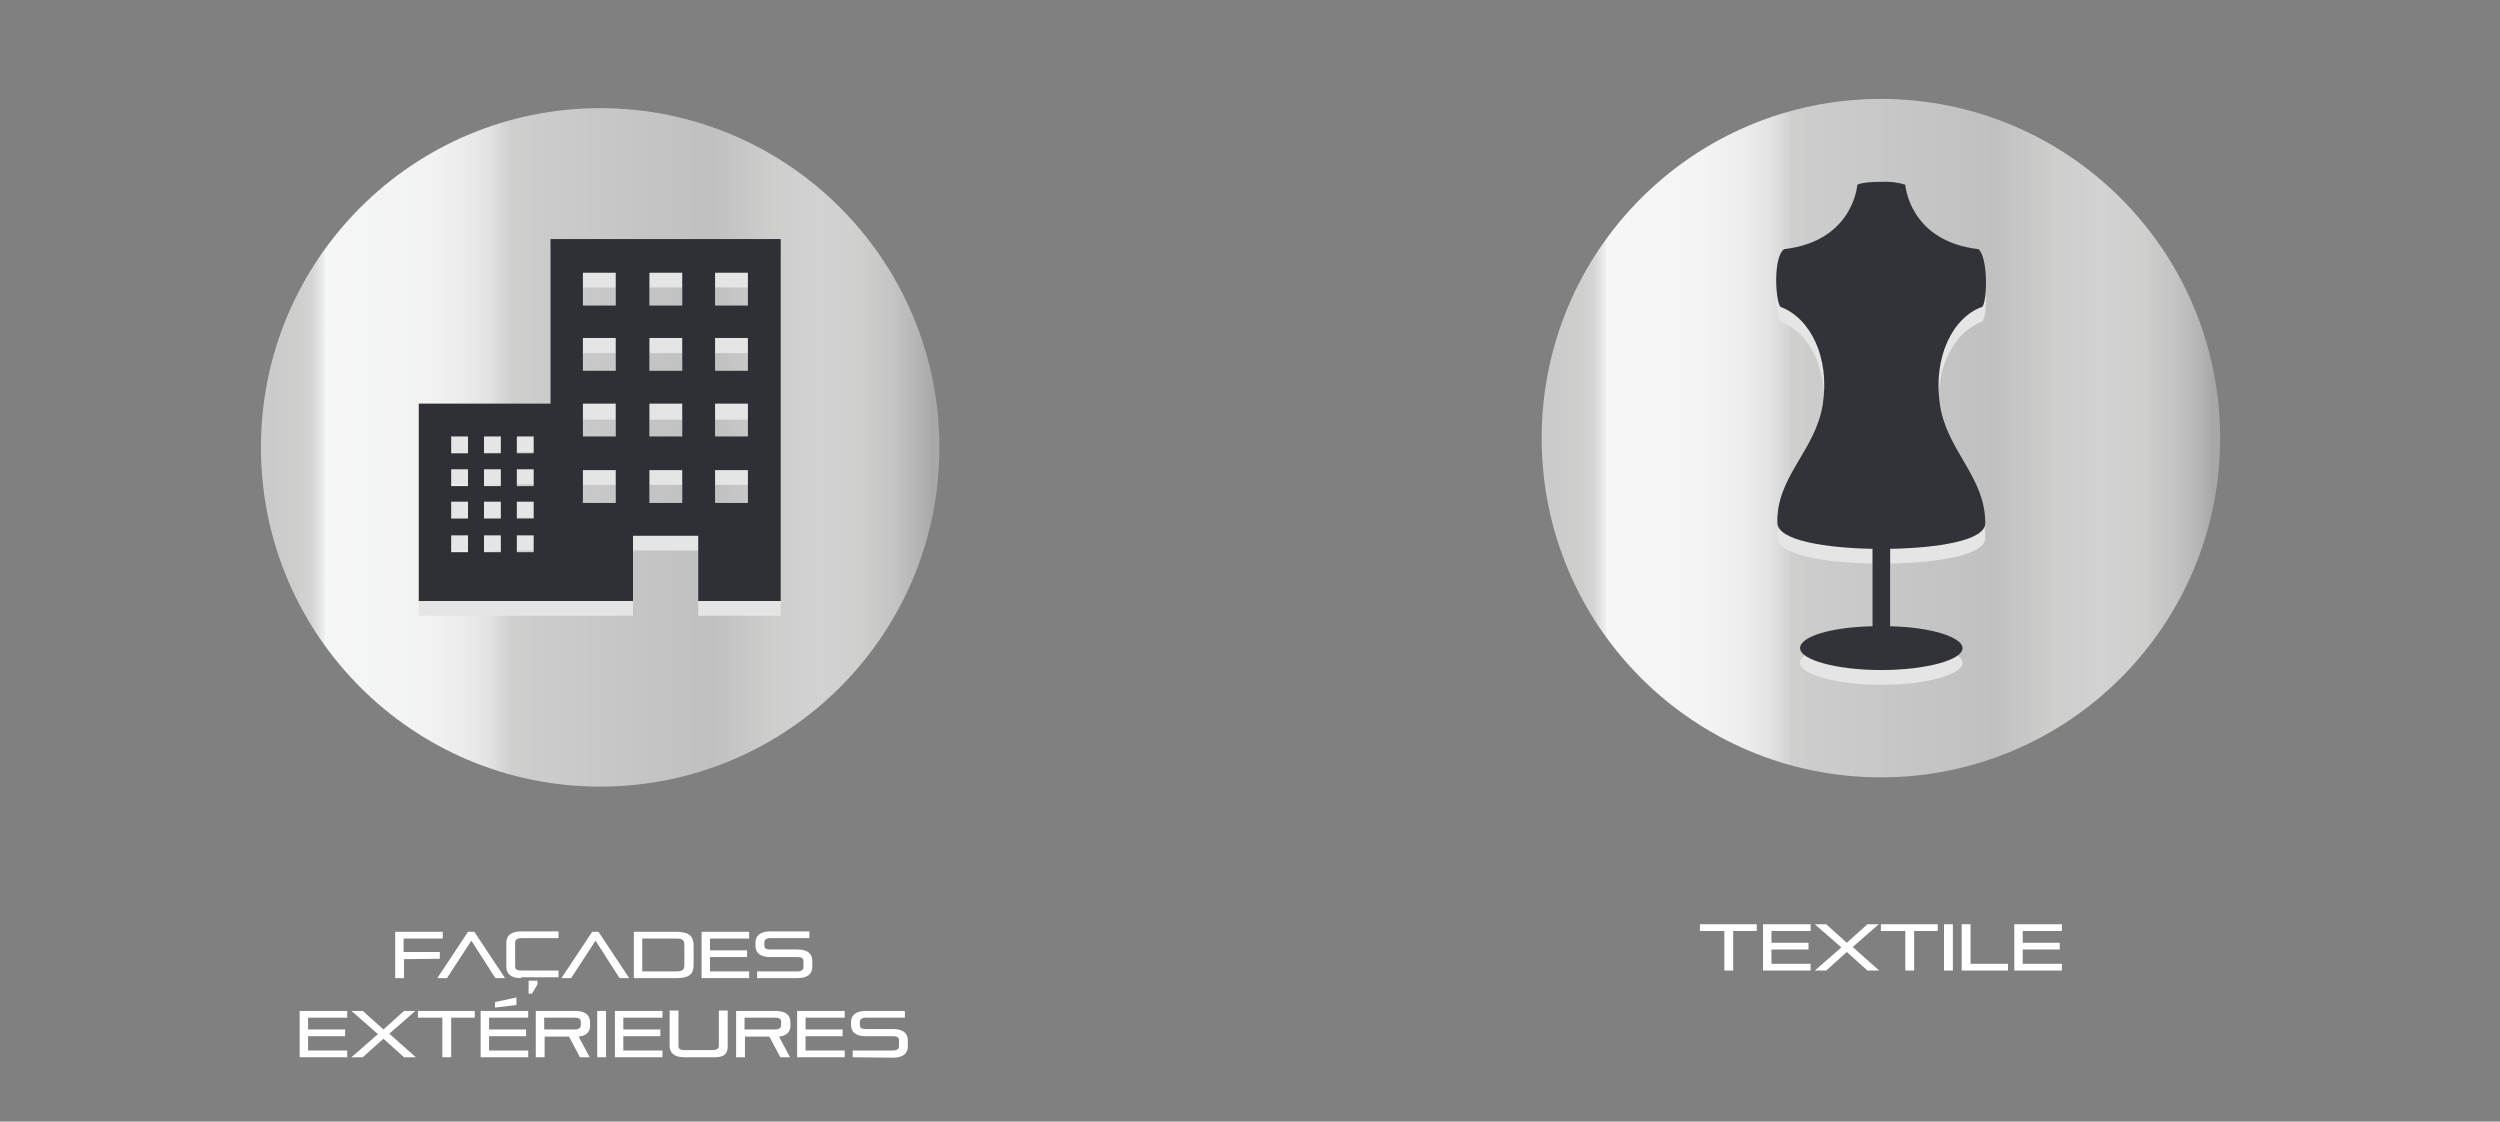 <?xml version="1.0" encoding="utf-8"?>
<!-- Generator: Adobe Illustrator 26.0.1, SVG Export Plug-In . SVG Version: 6.00 Build 0)  -->
<svg version="1.1" id="Livello_1" xmlns="http://www.w3.org/2000/svg" xmlns:xlink="http://www.w3.org/1999/xlink" x="0px" y="0px"
	 viewBox="0 0 594 266.5" style="enable-background:new 0 0 594 266.5;" xml:space="preserve">
<rect x="0" y="0" width="594" height="266.5" fill="#808080" stroke="none"/>
<style type="text/css">
	.st0{fill:url(#SVGID_1_);}
	.st1{fill:#E5E5E5;}
	.st2{fill:#2E3036;}
	.st3{fill:#FFFFFF;}
	.st4{fill:url(#SVGID_00000093168444764862226020000018024944387330112951_);}
	.st5{fill:#323239;}
</style>
<g id="Livello_2_00000161631073301072031750000011563695518321699996_">
	<g id="Livello_1-2">
		
			<linearGradient id="SVGID_1_" gradientUnits="userSpaceOnUse" x1="64.56" y1="-830.87" x2="221.61" y2="-830.87" gradientTransform="matrix(1 0 0 -1 0 -724.58)">
			<stop  offset="0" style="stop-color:#CBCBCB"/>
			<stop  offset="4.000000e-02" style="stop-color:#CECECD"/>
			<stop  offset="6.000000e-02" style="stop-color:#D4D4D4"/>
			<stop  offset="7.000000e-02" style="stop-color:#E0E0DF"/>
			<stop  offset="8.000000e-02" style="stop-color:#F1F0F0"/>
			<stop  offset="8.000000e-02" style="stop-color:#F5F6F6"/>
			<stop  offset="0.23" style="stop-color:#F3F3F3"/>
			<stop  offset="0.29" style="stop-color:#ECECEC"/>
			<stop  offset="0.33" style="stop-color:#E1E2E1"/>
			<stop  offset="0.36" style="stop-color:#D0D1D1"/>
			<stop  offset="0.36" style="stop-color:#CFCFCE"/>
			<stop  offset="0.4" style="stop-color:#CCCCCC"/>
			<stop  offset="0.67" style="stop-color:#C1C0C0"/>
			<stop  offset="0.68" style="stop-color:#C2C2C2"/>
			<stop  offset="0.76" style="stop-color:#CECECD"/>
			<stop  offset="0.83" style="stop-color:#D2D2D2"/>
			<stop  offset="0.89" style="stop-color:#CFCFCE"/>
			<stop  offset="0.94" style="stop-color:#C4C4C4"/>
			<stop  offset="0.98" style="stop-color:#B4B4B4"/>
			<stop  offset="1" style="stop-color:#A9A8A8"/>
		</linearGradient>
		<circle class="st0" cx="142.6" cy="106.3" r="80.6"/>
		<path class="st1" d="M130.8,60.3v39.1H99.5v46.9h50.9v-15.5h15.5v15.5h19.6v-86H130.8z M111.2,134.8h-4v-4h4V134.8z M111.2,127h-4
			v-4h4V127z M111.2,119h-4v-4h4V119z M111.2,111.2h-4v-3.8h4V111.2z M119,134.8h-4v-4h4V134.8z M119,127h-4v-4h4V127z M119,119h-4
			v-4h4V119z M119,111.2h-4v-3.8h4V111.2z M126.8,134.8h-4v-4h4V134.8z M126.8,127h-4v-4h4V127z M126.8,119h-4v-4h4V119z
			 M126.8,111.2h-4v-3.8h4V111.2z M146.3,123h-7.8v-7.8h7.8V123z M146.3,107.5h-7.8v-7.8h7.8V107.5z M146.3,91.7h-7.8v-7.8h7.8V91.7
			z M146.3,76.1h-7.8v-7.8h7.8V76.1z M162.1,123h-7.8v-7.8h7.8V123z M162.1,107.5h-7.8v-7.8h7.8V107.5z M162.1,91.7h-7.8v-7.8h7.8
			V91.7z M162.1,76.1h-7.8v-7.8h7.8V76.1z M177.7,123h-7.8v-7.8h7.8V123z M177.7,107.5h-7.8v-7.8h7.8V107.5z M177.7,91.7h-7.8v-7.8
			h7.8V91.7z M177.7,76.1h-7.8v-7.8h7.8V76.1z"/>
		<path class="st2" d="M130.8,56.8v39.1H99.5v46.9h50.9v-15.5h15.5v15.5h19.6v-86L130.8,56.8z M111.2,131.2h-4v-4h4V131.2z
			 M111.2,123.2h-4v-4h4V123.2z M111.2,115.5h-4v-4h4V115.5z M111.2,107.7h-4v-4h4V107.7z M119,131.2h-4v-4h4V131.2z M119,123.2h-4
			v-4h4V123.2z M119,115.5h-4v-4h4V115.5z M119,107.7h-4v-4h4V107.7z M126.8,131.2h-4v-4h4V131.2z M126.8,123.2h-4v-4h4V123.2z
			 M126.8,115.5h-4v-4h4V115.5z M126.8,107.7h-4v-4h4V107.7z M146.3,119.5h-7.8v-7.8h7.8V119.5z M146.3,103.7h-7.8v-7.8h7.8V103.7z
			 M146.3,88.1h-7.8v-7.8h7.8V88.1z M146.3,72.6h-7.8v-7.8h7.8V72.6z M162.1,119.5h-7.8v-7.8h7.8V119.5z M162.1,103.7h-7.8v-7.8h7.8
			V103.7z M162.1,88.1h-7.8v-7.8h7.8V88.1z M162.1,72.6h-7.8v-7.8h7.8V72.6z M177.7,119.5h-7.8v-7.8h7.8V119.5z M177.7,103.7h-7.8
			v-7.8h7.8V103.7z M177.7,88.1h-7.8v-7.8h7.8V88.1z M177.7,72.6h-7.8v-7.8h7.8V72.6z"/>
		<path class="st3" d="M96,227.9v4.5h-2.1v-11h11.3v1.6h-9.3v3.2h8.6v1.6L96,227.9L96,227.9z"/>
		<path class="st3" d="M117.7,232.4l-5.7-8.9l-5.8,8.9h-2.3l7.3-11h1.5l7.3,11H117.7z"/>
		<path class="st3" d="M123.8,232.4c-2.5,0-3.5-1.1-3.5-2.7V224c0-1.6,1-2.7,3.5-2.7h8.9v1.6h-8.9c-0.9,0-1.4,0.4-1.4,1v5.7
			c0,0.7,0.4,1,1.4,1h8.9v1.6h-8.9V232.4z M125.6,236.2V233h2.1v0.9l-1.3,2.2h-0.8L125.6,236.2z"/>
		<path class="st3" d="M147.2,232.4l-5.7-8.9l-5.8,8.9h-2.3l7.3-11h1.5l7.3,11H147.2z"/>
		<path class="st3" d="M150.6,232.4v-11h10.1c3.1,0,4.1,1.1,4.1,3.3v4.6c0,2.1-1,3.1-4.1,3.1L150.6,232.4z M162.6,224.6
			c0-1.3-0.4-1.6-2-1.6h-8v7.8h8c1.6,0,2-0.4,2-1.5V224.6z"/>
		<path class="st3" d="M166.7,232.4v-11H178v1.6h-9.3v2.8h8.8v1.6h-8.8v3.4h9.3v1.6L166.7,232.4z"/>
		<path class="st3" d="M179.9,232.4v-1.6h9.6c0.9,0,1.4-0.4,1.4-1v-1.4c0-0.7-0.4-1-1.4-1H183c-2.5,0-3.5-1.1-3.5-2.7V224
			c0-1.6,1-2.7,3.5-2.7h9.3v1.6H183c-0.9,0-1.4,0.4-1.4,1v0.7c0,0.7,0.4,1,1.4,1h6.5c2.5,0,3.5,1.1,3.5,2.7v1.4c0,1.6-1,2.7-3.5,2.7
			H179.9z"/>
		<path class="st3" d="M71.2,251.2v-11h11.3v1.6h-9.3v2.8H82v1.6h-8.8v3.4h9.3v1.6L71.2,251.2z"/>
		<path class="st3" d="M96,251.2l-4.9-4.4l-4.9,4.4h-2.7l6.3-5.5l-6.3-5.5h2.7l4.9,4.4l4.9-4.4h2.7l-6.2,5.4l6.3,5.6H96z"/>
		<path class="st3" d="M105.1,251.2v-9.4h-5.8v-1.6h13.5v1.6h-5.6v9.4H105.1z"/>
		<path class="st3" d="M114.2,251.2v-11h11.3v1.6h-9.3v2.8h8.8v1.6h-8.8v3.4h9.3v1.6L114.2,251.2z M117.6,239.4v-1.3l5.1-1.1v1.8
			L117.6,239.4z"/>
		<path class="st3" d="M137.8,251.2l-2.6-4.9h-5.8v4.9h-2.1v-11h9.4c2.5,0,3.5,1.1,3.5,2.7v0.8c0,1.4-0.8,2.4-2.7,2.6l2.6,4.9H137.8
			z M138,242.8c0-0.7-0.4-1-1.4-1h-7.3v2.8h7.3c0.9,0,1.4-0.4,1.4-1V242.8z"/>
		<path class="st3" d="M141.9,251.2v-11h2.1v11H141.9z"/>
		<path class="st3" d="M146.1,251.2v-11h11.3v1.6h-9.3v2.8h8.8v1.6h-8.8v3.4h9.3v1.6L146.1,251.2z"/>
		<path class="st3" d="M162.6,251.2c-2.5,0-3.5-1.1-3.5-2.7v-8.4h2.1v8.4c0,0.7,0.4,1,1.4,1h6.8c0.9,0,1.4-0.4,1.4-1v-8.4h2.1v8.4
			c0,1.6-0.5,2.7-3,2.7H162.6z"/>
		<path class="st3" d="M185.4,251.2l-2.6-4.9H177v4.9h-2.1v-11h9.4c2.5,0,3.5,1.1,3.5,2.7v0.8c0,1.4-0.8,2.4-2.7,2.6l2.6,4.9H185.4z
			 M185.6,242.8c0-0.7-0.4-1-1.4-1h-7.3v2.8h7.3c0.9,0,1.4-0.4,1.4-1V242.8z"/>
		<path class="st3" d="M189.4,251.2v-11h11.3v1.6h-9.3v2.8h8.8v1.6h-8.8v3.4h9.3v1.6L189.4,251.2z"/>
		<path class="st3" d="M202.6,251.2v-1.6h9.6c0.9,0,1.4-0.4,1.4-1v-1.4c0-0.7-0.4-1-1.4-1h-6.5c-2.5,0-3.5-1.1-3.5-2.7v-0.6
			c0-1.6,1-2.7,3.5-2.7h9.3v1.6h-9.3c-0.9,0-1.4,0.4-1.4,1v0.7c0,0.7,0.4,1,1.4,1h6.5c2.5,0,3.5,1.1,3.5,2.7v1.4
			c0,1.6-1,2.7-3.5,2.7L202.6,251.2L202.6,251.2z"/>
	</g>
</g>
<g id="Livello_2_00000116231489458631481780000014180487812303635129_">
	<g id="Livello_1-2_00000029756768570040349370000013194210134672380063_">
		
			<linearGradient id="SVGID_00000170251164671469834720000011615219407220813246_" gradientUnits="userSpaceOnUse" x1="368.971" y1="-532.67" x2="526.021" y2="-532.67" gradientTransform="matrix(1 0 0 -1 0 -428.58)">
			<stop  offset="0" style="stop-color:#CBCBCB"/>
			<stop  offset="4.000000e-02" style="stop-color:#CECECD"/>
			<stop  offset="6.000000e-02" style="stop-color:#D4D4D4"/>
			<stop  offset="7.000000e-02" style="stop-color:#E0E0DF"/>
			<stop  offset="8.000000e-02" style="stop-color:#F1F0F0"/>
			<stop  offset="8.000000e-02" style="stop-color:#F6F6F6"/>
			<stop  offset="0.23" style="stop-color:#F4F4F4"/>
			<stop  offset="0.29" style="stop-color:#EDEDEE"/>
			<stop  offset="0.33" style="stop-color:#E2E2E2"/>
			<stop  offset="0.36" style="stop-color:#D2D2D2"/>
			<stop  offset="0.36" style="stop-color:#CFCFCE"/>
			<stop  offset="0.4" style="stop-color:#CCCCCC"/>
			<stop  offset="0.67" style="stop-color:#C1C0C0"/>
			<stop  offset="0.68" style="stop-color:#C2C2C2"/>
			<stop  offset="0.76" style="stop-color:#CECECD"/>
			<stop  offset="0.83" style="stop-color:#D2D2D2"/>
			<stop  offset="0.89" style="stop-color:#CFCFCE"/>
			<stop  offset="0.94" style="stop-color:#C4C4C4"/>
			<stop  offset="0.98" style="stop-color:#B4B4B4"/>
			<stop  offset="1" style="stop-color:#A8A7A7"/>
		</linearGradient>
		<circle style="fill:url(#SVGID_00000170251164671469834720000011615219407220813246_);" cx="446.9" cy="104.1" r="80.6"/>
		<path class="st1" d="M471,76.4c1.2-1.4,1.4-11.6-0.9-13.7c-16.5-1.9-17.4-15.3-17.4-15.3c-1.8-0.6-3.8-0.8-5.7-0.7
			c-4.7,0-5.7,0.7-5.7,0.7s-0.9,13.4-17.4,15.3c-2.6,1.9-2.1,12-0.9,13.7c7.1,2.6,11.8,12,10.1,23.1s-11.1,17.2-10.8,28.3
			c0.2,4.2,11.8,5.9,22.6,6.1v18.4c-9.7,0.2-17.2,2.4-17.2,5.2s8.7,5.2,19.3,5.2s19.3-2.4,19.3-5.2c0-2.6-7.5-5-17.2-5.2v-18.4
			c11.1-0.2,22.6-1.9,22.6-6.1c0-11.1-9.2-17.2-10.8-28.3S463.9,79,471,76.4z"/>
		<path class="st5" d="M471,72.9c1.2-1.4,1.4-11.6-0.9-13.7c-16.5-1.9-17.4-15.3-17.4-15.3c-1.8-0.6-3.8-0.8-5.7-0.7
			c-4.7,0-5.7,0.7-5.7,0.7s-0.9,13.4-17.4,15.3c-2.6,1.9-2.1,12-0.9,13.7c7.1,2.6,11.8,12,10.1,23.1s-11.1,17.2-10.8,28.3
			c0.2,4.2,11.8,5.9,22.6,6.1v18.4c-9.7,0.2-17.2,2.4-17.2,5.2s8.7,5.2,19.3,5.2s19.3-2.4,19.3-5.2c0-2.6-7.5-5-17.2-5.2v-18.4
			c11.1-0.2,22.6-1.9,22.6-6.1c0-11.1-9.2-17.2-10.8-28.3S463.9,75.4,471,72.9z"/>
		<path class="st3" d="M409.7,230.6v-9.4h-5.8v-1.6h13.5v1.6h-5.6v9.4H409.7z"/>
		<path class="st3" d="M418.9,230.6v-11h11.3v1.6h-9.3v2.8h8.8v1.6h-8.8v3.4h9.3v1.6L418.9,230.6z"/>
		<path class="st3" d="M443.7,230.6l-4.9-4.4l-4.9,4.4h-2.7l6.3-5.5l-6.3-5.5h2.7l4.9,4.4l4.9-4.4h2.7l-6.2,5.4l6.3,5.6H443.7z"/>
		<path class="st3" d="M452.7,230.6v-9.4h-5.8v-1.6h13.5v1.6h-5.6v9.4H452.7z"/>
		<path class="st3" d="M461.9,230.6v-11h2.1v11H461.9z"/>
		<path class="st3" d="M466.1,230.6v-11h2.1v9.4h8.9v1.6H466.1z"/>
		<path class="st3" d="M478.6,230.6v-11h11.3v1.6h-9.3v2.8h8.8v1.6h-8.8v3.4h9.3v1.6L478.6,230.6z"/>
	</g>
</g>
</svg>
